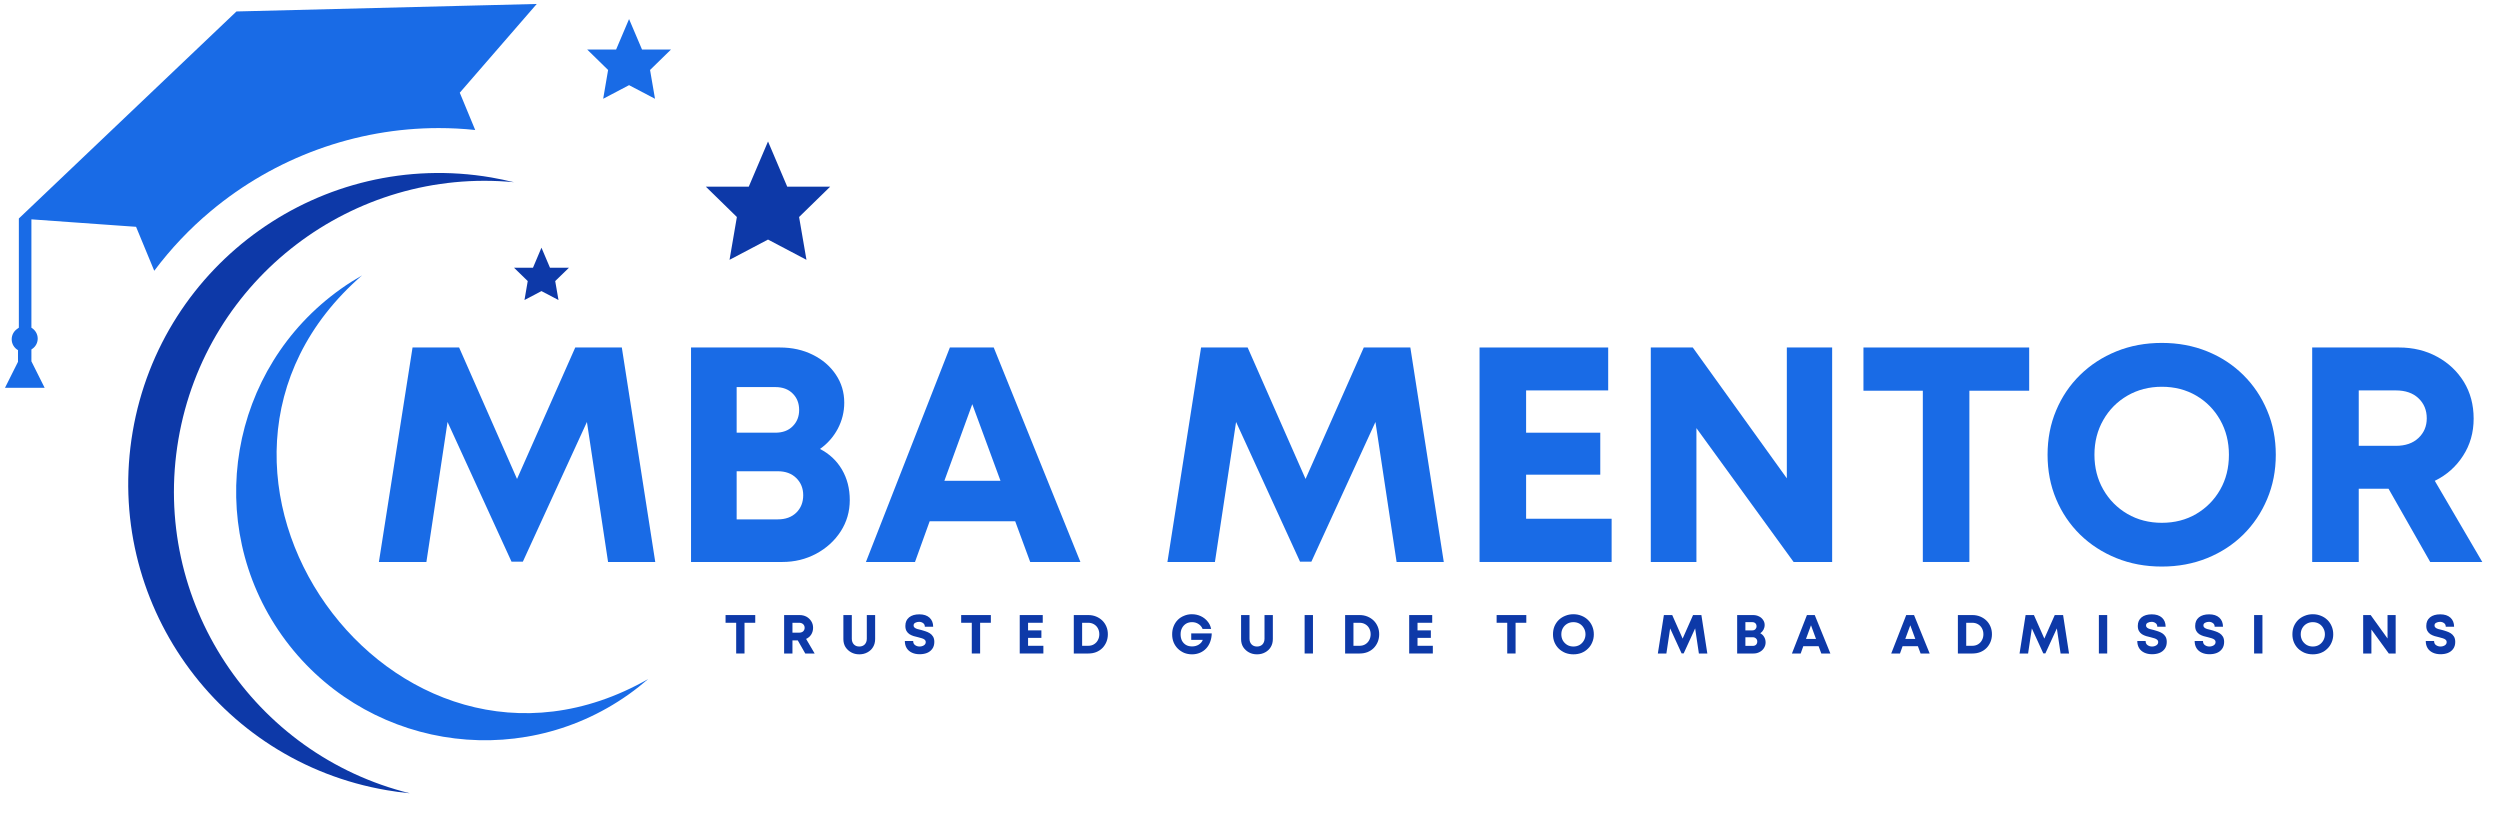 <?xml version="1.0" encoding="UTF-8"?> <svg xmlns="http://www.w3.org/2000/svg" xmlns:xlink="http://www.w3.org/1999/xlink" width="500" zoomAndPan="magnify" viewBox="0 0 375 124.5" height="166" preserveAspectRatio="xMidYMid meet" version="1.0"><defs><g></g><clipPath id="161bf60076"><path d="M 105 21 L 124.777 21 L 124.777 39 L 105 39 Z M 105 21 " clip-rule="nonzero"></path></clipPath><clipPath id="3edc8109bb"><path d="M 19.227 25 L 78 25 L 78 118.992 L 19.227 118.992 Z M 19.227 25 " clip-rule="nonzero"></path></clipPath><clipPath id="5a533ce70b"><path d="M 0.75 0.215 L 81 0.215 L 81 59 L 0.75 59 Z M 0.75 0.215 " clip-rule="nonzero"></path></clipPath></defs><g clip-path="url(#161bf60076)"><path fill="#0d39a8" d="M 115.203 21.219 L 118.082 27.996 L 124.531 27.996 L 119.863 32.551 L 120.969 38.973 L 115.203 35.934 L 109.43 38.973 L 110.531 32.551 L 105.871 27.996 L 112.316 27.996 L 115.203 21.219 " fill-opacity="1" fill-rule="nonzero"></path></g><path fill="#196be6" d="M 94.359 2.859 L 96.301 7.426 L 100.652 7.426 L 97.508 10.496 L 98.25 14.816 L 94.359 12.773 L 90.477 14.816 L 91.215 10.496 L 88.074 7.426 L 92.418 7.426 L 94.359 2.859 " fill-opacity="1" fill-rule="nonzero"></path><path fill="#0d39a8" d="M 81.219 37.152 L 82.496 40.156 L 85.348 40.156 L 83.281 42.16 L 83.773 45.004 L 81.219 43.664 L 78.672 45.004 L 79.16 42.16 L 77.098 40.156 L 79.949 40.156 L 81.219 37.152 " fill-opacity="1" fill-rule="nonzero"></path><g clip-path="url(#3edc8109bb)"><path fill="#0d39a8" d="M 26.758 65.918 C 22.633 90.141 38.004 113.191 61.48 118.992 C 60.34 118.883 59.184 118.734 58.031 118.531 C 32.656 114.215 15.582 90.125 19.902 64.75 C 24.227 39.375 48.309 22.293 73.684 26.617 C 74.84 26.82 75.977 27.059 77.098 27.332 C 53.023 25.035 30.887 41.691 26.758 65.918 " fill-opacity="1" fill-rule="evenodd"></path></g><path fill="#196be6" d="M 97.227 101.859 C 58.852 123.711 20.98 70.285 54.301 41.309 C 53.23 41.922 52.176 42.586 51.152 43.316 C 34.352 55.23 30.383 78.512 42.289 95.312 C 54.207 112.113 77.488 116.078 94.289 104.168 C 95.312 103.441 96.293 102.668 97.227 101.859 " fill-opacity="1" fill-rule="evenodd"></path><g clip-path="url(#5a533ce70b)"><path fill="#196be6" d="M 68.965 13.906 L 71.281 19.5 C 69.453 19.305 67.629 19.211 65.809 19.211 C 53.359 19.211 41.223 23.637 31.625 31.66 C 28.434 34.324 25.598 37.332 23.137 40.617 L 20.711 34.75 L 20.41 34.02 L 18.055 33.855 L 10.391 33.309 L 4.93 32.918 L 4.711 32.902 L 4.711 49.156 C 5.273 49.488 5.656 50.094 5.656 50.785 C 5.656 51.379 5.383 51.91 4.949 52.25 C 4.879 52.316 4.797 52.375 4.711 52.418 L 4.711 54.199 L 6.695 58.168 L 0.75 58.168 L 2.699 54.273 L 2.699 52.523 C 2.137 52.199 1.754 51.594 1.754 50.895 C 1.754 50.238 2.086 49.66 2.598 49.32 C 2.633 49.293 2.664 49.262 2.699 49.242 C 2.742 49.211 2.777 49.184 2.828 49.156 L 2.828 32.773 L 35.469 1.719 L 72.203 0.801 L 80.512 0.594 L 68.965 13.906 " fill-opacity="1" fill-rule="evenodd"></path></g><g fill="#196be6" fill-opacity="1"><g transform="translate(55.179, 84.296)"><g><path d="M 43.109 0 L 36.031 0 L 32.859 -21 L 23.25 -0.047 L 21.547 -0.047 L 11.953 -21 L 8.781 0 L 1.656 0 L 6.703 -32.172 L 13.688 -32.172 L 22.375 -12.453 L 31.109 -32.172 L 38.094 -32.172 Z M 43.109 0 "></path></g></g></g><g fill="#196be6" fill-opacity="1"><g transform="translate(99.982, 84.296)"><g><path d="M 23.016 -16.953 C 24.43 -16.223 25.531 -15.191 26.312 -13.859 C 27.094 -12.523 27.484 -11 27.484 -9.281 C 27.484 -7.562 27.031 -6 26.125 -4.594 C 25.219 -3.188 23.988 -2.066 22.438 -1.234 C 20.895 -0.41 19.207 0 17.375 0 L 3.672 0 L 3.672 -32.172 L 17 -32.172 C 18.844 -32.172 20.488 -31.805 21.938 -31.078 C 23.395 -30.359 24.547 -29.367 25.391 -28.109 C 26.234 -26.859 26.656 -25.453 26.656 -23.891 C 26.656 -22.516 26.332 -21.211 25.688 -19.984 C 25.039 -18.766 24.148 -17.754 23.016 -16.953 Z M 19.891 -22.797 C 19.891 -23.805 19.566 -24.629 18.922 -25.266 C 18.285 -25.91 17.414 -26.234 16.312 -26.234 L 10.516 -26.234 L 10.516 -19.391 L 16.312 -19.391 C 17.414 -19.391 18.285 -19.711 18.922 -20.359 C 19.566 -21.004 19.891 -21.816 19.891 -22.797 Z M 16.688 -6.391 C 17.844 -6.391 18.766 -6.723 19.453 -7.391 C 20.148 -8.066 20.5 -8.941 20.5 -10.016 C 20.5 -11.055 20.148 -11.914 19.453 -12.594 C 18.766 -13.27 17.844 -13.609 16.688 -13.609 L 10.516 -13.609 L 10.516 -6.391 Z M 16.688 -6.391 "></path></g></g></g><g fill="#196be6" fill-opacity="1"><g transform="translate(129.482, 84.296)"><g><path d="M 25.047 0 L 22.797 -6.109 L 9.969 -6.109 L 7.766 0 L 0.406 0 L 13 -32.172 L 19.578 -32.172 L 32.578 0 Z M 16.359 -23.672 L 12.172 -12.172 L 20.594 -12.172 Z M 16.359 -23.672 "></path></g></g></g><g fill="#196be6" fill-opacity="1"><g transform="translate(162.475, 84.296)"><g></g></g></g><g fill="#196be6" fill-opacity="1"><g transform="translate(173.458, 84.296)"><g><path d="M 43.109 0 L 36.031 0 L 32.859 -21 L 23.25 -0.047 L 21.547 -0.047 L 11.953 -21 L 8.781 0 L 1.656 0 L 6.703 -32.172 L 13.688 -32.172 L 22.375 -12.453 L 31.109 -32.172 L 38.094 -32.172 Z M 43.109 0 "></path></g></g></g><g fill="#196be6" fill-opacity="1"><g transform="translate(218.26, 84.296)"><g><path d="M 10.656 -6.484 L 23.484 -6.484 L 23.484 0 L 3.672 0 L 3.672 -32.172 L 22.969 -32.172 L 22.969 -25.734 L 10.656 -25.734 L 10.656 -19.391 L 21.781 -19.391 L 21.781 -13.094 L 10.656 -13.094 Z M 10.656 -6.484 "></path></g></g></g><g fill="#196be6" fill-opacity="1"><g transform="translate(243.947, 84.296)"><g><path d="M 24.078 -32.172 L 30.875 -32.172 L 30.875 0 L 25.094 0 L 10.516 -20.078 L 10.516 0 L 3.672 0 L 3.672 -32.172 L 9.969 -32.172 L 24.078 -12.547 Z M 24.078 -32.172 "></path></g></g></g><g fill="#196be6" fill-opacity="1"><g transform="translate(278.502, 84.296)"><g><path d="M 25.875 -32.172 L 25.875 -25.688 L 16.906 -25.688 L 16.906 0 L 9.922 0 L 9.922 -25.688 L 1.016 -25.688 L 1.016 -32.172 Z M 25.875 -32.172 "></path></g></g></g><g fill="#196be6" fill-opacity="1"><g transform="translate(305.338, 84.296)"><g><path d="M 18.938 0.688 C 16.477 0.688 14.207 0.266 12.125 -0.578 C 10.039 -1.422 8.223 -2.598 6.672 -4.109 C 5.129 -5.629 3.93 -7.406 3.078 -9.438 C 2.223 -11.477 1.797 -13.691 1.797 -16.078 C 1.797 -18.473 2.223 -20.688 3.078 -22.719 C 3.93 -24.758 5.129 -26.535 6.672 -28.047 C 8.223 -29.566 10.039 -30.75 12.125 -31.594 C 14.207 -32.438 16.477 -32.859 18.938 -32.859 C 21.383 -32.859 23.648 -32.438 25.734 -31.594 C 27.816 -30.75 29.625 -29.566 31.156 -28.047 C 32.688 -26.535 33.879 -24.758 34.734 -22.719 C 35.598 -20.688 36.031 -18.473 36.031 -16.078 C 36.031 -13.691 35.598 -11.477 34.734 -9.438 C 33.879 -7.406 32.688 -5.629 31.156 -4.109 C 29.625 -2.598 27.816 -1.422 25.734 -0.578 C 23.648 0.266 21.383 0.688 18.938 0.688 Z M 18.938 -5.875 C 20.863 -5.875 22.582 -6.316 24.094 -7.203 C 25.613 -8.098 26.812 -9.312 27.688 -10.844 C 28.562 -12.375 29 -14.117 29 -16.078 C 29 -18.016 28.562 -19.754 27.688 -21.297 C 26.812 -22.848 25.613 -24.066 24.094 -24.953 C 22.582 -25.836 20.863 -26.281 18.938 -26.281 C 17.031 -26.281 15.312 -25.836 13.781 -24.953 C 12.25 -24.066 11.039 -22.848 10.156 -21.297 C 9.27 -19.754 8.828 -18.016 8.828 -16.078 C 8.828 -14.148 9.27 -12.41 10.156 -10.859 C 11.039 -9.316 12.25 -8.098 13.781 -7.203 C 15.312 -6.316 17.031 -5.875 18.938 -5.875 Z M 18.938 -5.875 "></path></g></g></g><g fill="#196be6" fill-opacity="1"><g transform="translate(343.156, 84.296)"><g><path d="M 21.375 0 L 15.125 -10.984 L 10.656 -10.984 L 10.656 0 L 3.672 0 L 3.672 -32.172 L 16.688 -32.172 C 18.82 -32.172 20.734 -31.707 22.422 -30.781 C 24.109 -29.863 25.441 -28.609 26.422 -27.016 C 27.398 -25.422 27.891 -23.582 27.891 -21.5 C 27.891 -19.414 27.359 -17.555 26.297 -15.922 C 25.242 -14.285 23.832 -13.035 22.062 -12.172 L 29.188 0 Z M 10.656 -25.734 L 10.656 -17.422 L 16.219 -17.422 C 17.656 -17.422 18.785 -17.812 19.609 -18.594 C 20.441 -19.375 20.859 -20.359 20.859 -21.547 C 20.859 -22.773 20.441 -23.781 19.609 -24.562 C 18.785 -25.344 17.656 -25.734 16.219 -25.734 Z M 10.656 -25.734 "></path></g></g></g><g fill="#0d39a8" fill-opacity="1"><g transform="translate(108.646, 98.025)"><g><path d="M 4.641 -5.766 L 4.641 -4.609 L 3.031 -4.609 L 3.031 0 L 1.781 0 L 1.781 -4.609 L 0.188 -4.609 L 0.188 -5.766 Z M 4.641 -5.766 "></path></g></g></g><g fill="#0d39a8" fill-opacity="1"><g transform="translate(116.962, 98.025)"><g><path d="M 3.828 0 L 2.703 -1.969 L 1.906 -1.969 L 1.906 0 L 0.656 0 L 0.656 -5.766 L 2.984 -5.766 C 3.367 -5.766 3.711 -5.68 4.016 -5.516 C 4.316 -5.348 4.555 -5.117 4.734 -4.828 C 4.91 -4.547 5 -4.223 5 -3.859 C 5 -3.484 4.906 -3.145 4.719 -2.844 C 4.531 -2.551 4.273 -2.332 3.953 -2.188 L 5.234 0 Z M 1.906 -4.609 L 1.906 -3.125 L 2.906 -3.125 C 3.164 -3.125 3.367 -3.191 3.516 -3.328 C 3.66 -3.473 3.734 -3.648 3.734 -3.859 C 3.734 -4.078 3.66 -4.254 3.516 -4.391 C 3.367 -4.535 3.164 -4.609 2.906 -4.609 Z M 1.906 -4.609 "></path></g></g></g><g fill="#0d39a8" fill-opacity="1"><g transform="translate(125.912, 98.025)"><g><path d="M 2.984 0.125 C 2.523 0.125 2.117 0.023 1.766 -0.172 C 1.41 -0.367 1.125 -0.633 0.906 -0.969 C 0.695 -1.312 0.594 -1.711 0.594 -2.172 L 0.594 -5.766 L 1.859 -5.766 L 1.859 -2.219 C 1.859 -1.863 1.961 -1.578 2.172 -1.359 C 2.379 -1.148 2.648 -1.047 2.984 -1.047 C 3.316 -1.047 3.586 -1.148 3.797 -1.359 C 4.004 -1.578 4.109 -1.863 4.109 -2.219 L 4.109 -5.766 L 5.359 -5.766 L 5.359 -2.172 C 5.359 -1.711 5.254 -1.312 5.047 -0.969 C 4.848 -0.633 4.566 -0.367 4.203 -0.172 C 3.848 0.023 3.441 0.125 2.984 0.125 Z M 2.984 0.125 "></path></g></g></g><g fill="#0d39a8" fill-opacity="1"><g transform="translate(135.382, 98.025)"><g><path d="M 2.562 0.109 C 2.125 0.109 1.738 0.031 1.406 -0.125 C 1.07 -0.281 0.812 -0.504 0.625 -0.797 C 0.438 -1.098 0.344 -1.457 0.344 -1.875 L 1.594 -1.875 C 1.594 -1.594 1.691 -1.383 1.891 -1.25 C 2.086 -1.113 2.312 -1.047 2.562 -1.047 C 2.719 -1.047 2.863 -1.07 3 -1.125 C 3.145 -1.176 3.258 -1.25 3.344 -1.344 C 3.438 -1.445 3.484 -1.57 3.484 -1.719 C 3.484 -1.863 3.43 -1.977 3.328 -2.062 C 3.223 -2.156 3.082 -2.227 2.906 -2.281 C 2.738 -2.332 2.551 -2.383 2.344 -2.438 C 2.125 -2.488 1.898 -2.547 1.672 -2.609 C 1.453 -2.68 1.242 -2.773 1.047 -2.891 C 0.859 -3.016 0.707 -3.176 0.594 -3.375 C 0.477 -3.582 0.422 -3.836 0.422 -4.141 C 0.422 -4.691 0.609 -5.117 0.984 -5.422 C 1.359 -5.723 1.867 -5.875 2.516 -5.875 C 3.172 -5.875 3.68 -5.707 4.047 -5.375 C 4.41 -5.039 4.594 -4.586 4.594 -4.016 L 3.344 -4.016 C 3.344 -4.266 3.254 -4.445 3.078 -4.562 C 2.91 -4.688 2.711 -4.75 2.484 -4.75 C 2.273 -4.75 2.082 -4.703 1.906 -4.609 C 1.738 -4.523 1.656 -4.391 1.656 -4.203 C 1.656 -4.066 1.707 -3.957 1.812 -3.875 C 1.914 -3.789 2.051 -3.723 2.219 -3.672 C 2.383 -3.617 2.57 -3.57 2.781 -3.531 C 3 -3.469 3.223 -3.398 3.453 -3.328 C 3.68 -3.254 3.895 -3.156 4.094 -3.031 C 4.289 -2.906 4.453 -2.738 4.578 -2.531 C 4.703 -2.32 4.766 -2.055 4.766 -1.734 C 4.766 -1.316 4.66 -0.969 4.453 -0.688 C 4.254 -0.414 3.988 -0.211 3.656 -0.078 C 3.332 0.047 2.969 0.109 2.562 0.109 Z M 2.562 0.109 "></path></g></g></g><g fill="#0d39a8" fill-opacity="1"><g transform="translate(143.987, 98.025)"><g><path d="M 4.641 -5.766 L 4.641 -4.609 L 3.031 -4.609 L 3.031 0 L 1.781 0 L 1.781 -4.609 L 0.188 -4.609 L 0.188 -5.766 Z M 4.641 -5.766 "></path></g></g></g><g fill="#0d39a8" fill-opacity="1"><g transform="translate(152.303, 98.025)"><g><path d="M 1.906 -1.156 L 4.203 -1.156 L 4.203 0 L 0.656 0 L 0.656 -5.766 L 4.109 -5.766 L 4.109 -4.609 L 1.906 -4.609 L 1.906 -3.469 L 3.906 -3.469 L 3.906 -2.344 L 1.906 -2.344 Z M 1.906 -1.156 "></path></g></g></g><g fill="#0d39a8" fill-opacity="1"><g transform="translate(160.413, 98.025)"><g><path d="M 2.844 -5.766 C 3.258 -5.766 3.645 -5.691 4 -5.547 C 4.363 -5.398 4.676 -5.195 4.938 -4.938 C 5.195 -4.688 5.398 -4.383 5.547 -4.031 C 5.691 -3.688 5.766 -3.305 5.766 -2.891 C 5.766 -2.473 5.691 -2.086 5.547 -1.734 C 5.398 -1.379 5.195 -1.07 4.938 -0.812 C 4.676 -0.551 4.363 -0.348 4 -0.203 C 3.645 -0.066 3.258 0 2.844 0 L 0.656 0 L 0.656 -5.766 Z M 2.812 -1.156 C 3.133 -1.156 3.422 -1.227 3.672 -1.375 C 3.93 -1.531 4.129 -1.738 4.266 -2 C 4.41 -2.258 4.484 -2.555 4.484 -2.891 C 4.484 -3.223 4.41 -3.52 4.266 -3.781 C 4.129 -4.039 3.93 -4.242 3.672 -4.391 C 3.422 -4.535 3.133 -4.609 2.812 -4.609 L 1.906 -4.609 L 1.906 -1.156 Z M 2.812 -1.156 "></path></g></g></g><g fill="#0d39a8" fill-opacity="1"><g transform="translate(170.023, 98.025)"><g></g></g></g><g fill="#0d39a8" fill-opacity="1"><g transform="translate(175.496, 98.025)"><g><path d="M 3.188 -3.016 L 6.266 -3.016 C 6.254 -2.555 6.176 -2.133 6.031 -1.75 C 5.895 -1.375 5.695 -1.047 5.438 -0.766 C 5.176 -0.484 4.863 -0.266 4.5 -0.109 C 4.133 0.047 3.738 0.125 3.312 0.125 C 2.883 0.125 2.488 0.051 2.125 -0.094 C 1.77 -0.25 1.457 -0.457 1.188 -0.719 C 0.914 -0.988 0.703 -1.305 0.547 -1.672 C 0.398 -2.047 0.328 -2.445 0.328 -2.875 C 0.328 -3.312 0.398 -3.711 0.547 -4.078 C 0.691 -4.441 0.895 -4.758 1.156 -5.031 C 1.426 -5.301 1.742 -5.508 2.109 -5.656 C 2.473 -5.812 2.863 -5.891 3.281 -5.891 C 3.758 -5.891 4.203 -5.797 4.609 -5.609 C 5.016 -5.422 5.352 -5.16 5.625 -4.828 C 5.906 -4.504 6.086 -4.125 6.172 -3.688 L 4.891 -3.688 C 4.766 -4 4.562 -4.242 4.281 -4.422 C 4 -4.609 3.676 -4.703 3.312 -4.703 C 2.969 -4.703 2.664 -4.625 2.406 -4.469 C 2.156 -4.312 1.957 -4.098 1.812 -3.828 C 1.664 -3.555 1.594 -3.238 1.594 -2.875 C 1.594 -2.52 1.66 -2.203 1.797 -1.922 C 1.941 -1.648 2.145 -1.438 2.406 -1.281 C 2.664 -1.133 2.969 -1.062 3.312 -1.062 C 3.688 -1.062 4.02 -1.148 4.312 -1.328 C 4.613 -1.516 4.816 -1.754 4.922 -2.047 L 3.188 -2.047 Z M 3.188 -3.016 "></path></g></g></g><g fill="#0d39a8" fill-opacity="1"><g transform="translate(185.568, 98.025)"><g><path d="M 2.984 0.125 C 2.523 0.125 2.117 0.023 1.766 -0.172 C 1.41 -0.367 1.125 -0.633 0.906 -0.969 C 0.695 -1.312 0.594 -1.711 0.594 -2.172 L 0.594 -5.766 L 1.859 -5.766 L 1.859 -2.219 C 1.859 -1.863 1.961 -1.578 2.172 -1.359 C 2.379 -1.148 2.648 -1.047 2.984 -1.047 C 3.316 -1.047 3.586 -1.148 3.797 -1.359 C 4.004 -1.578 4.109 -1.863 4.109 -2.219 L 4.109 -5.766 L 5.359 -5.766 L 5.359 -2.172 C 5.359 -1.711 5.254 -1.312 5.047 -0.969 C 4.848 -0.633 4.566 -0.367 4.203 -0.172 C 3.848 0.023 3.441 0.125 2.984 0.125 Z M 2.984 0.125 "></path></g></g></g><g fill="#0d39a8" fill-opacity="1"><g transform="translate(195.038, 98.025)"><g><path d="M 0.656 0 L 0.656 -5.766 L 1.906 -5.766 L 1.906 0 Z M 0.656 0 "></path></g></g></g><g fill="#0d39a8" fill-opacity="1"><g transform="translate(201.112, 98.025)"><g><path d="M 2.844 -5.766 C 3.258 -5.766 3.645 -5.691 4 -5.547 C 4.363 -5.398 4.676 -5.195 4.938 -4.938 C 5.195 -4.688 5.398 -4.383 5.547 -4.031 C 5.691 -3.688 5.766 -3.305 5.766 -2.891 C 5.766 -2.473 5.691 -2.086 5.547 -1.734 C 5.398 -1.379 5.195 -1.07 4.938 -0.812 C 4.676 -0.551 4.363 -0.348 4 -0.203 C 3.645 -0.066 3.258 0 2.844 0 L 0.656 0 L 0.656 -5.766 Z M 2.812 -1.156 C 3.133 -1.156 3.422 -1.227 3.672 -1.375 C 3.93 -1.531 4.129 -1.738 4.266 -2 C 4.41 -2.258 4.484 -2.555 4.484 -2.891 C 4.484 -3.223 4.41 -3.52 4.266 -3.781 C 4.129 -4.039 3.93 -4.242 3.672 -4.391 C 3.422 -4.535 3.133 -4.609 2.812 -4.609 L 1.906 -4.609 L 1.906 -1.156 Z M 2.812 -1.156 "></path></g></g></g><g fill="#0d39a8" fill-opacity="1"><g transform="translate(210.722, 98.025)"><g><path d="M 1.906 -1.156 L 4.203 -1.156 L 4.203 0 L 0.656 0 L 0.656 -5.766 L 4.109 -5.766 L 4.109 -4.609 L 1.906 -4.609 L 1.906 -3.469 L 3.906 -3.469 L 3.906 -2.344 L 1.906 -2.344 Z M 1.906 -1.156 "></path></g></g></g><g fill="#0d39a8" fill-opacity="1"><g transform="translate(218.832, 98.025)"><g></g></g></g><g fill="#0d39a8" fill-opacity="1"><g transform="translate(224.305, 98.025)"><g><path d="M 4.641 -5.766 L 4.641 -4.609 L 3.031 -4.609 L 3.031 0 L 1.781 0 L 1.781 -4.609 L 0.188 -4.609 L 0.188 -5.766 Z M 4.641 -5.766 "></path></g></g></g><g fill="#0d39a8" fill-opacity="1"><g transform="translate(232.621, 98.025)"><g><path d="M 3.391 0.125 C 2.953 0.125 2.547 0.051 2.172 -0.094 C 1.797 -0.25 1.469 -0.461 1.188 -0.734 C 0.914 -1.004 0.703 -1.32 0.547 -1.688 C 0.398 -2.051 0.328 -2.445 0.328 -2.875 C 0.328 -3.312 0.398 -3.711 0.547 -4.078 C 0.703 -4.441 0.914 -4.758 1.188 -5.031 C 1.469 -5.301 1.797 -5.508 2.172 -5.656 C 2.547 -5.812 2.953 -5.891 3.391 -5.891 C 3.828 -5.891 4.234 -5.812 4.609 -5.656 C 4.984 -5.508 5.305 -5.301 5.578 -5.031 C 5.859 -4.758 6.07 -4.441 6.219 -4.078 C 6.375 -3.711 6.453 -3.312 6.453 -2.875 C 6.453 -2.445 6.375 -2.051 6.219 -1.688 C 6.07 -1.32 5.859 -1.004 5.578 -0.734 C 5.305 -0.461 4.984 -0.25 4.609 -0.094 C 4.234 0.051 3.828 0.125 3.391 0.125 Z M 3.391 -1.047 C 3.734 -1.047 4.039 -1.125 4.312 -1.281 C 4.582 -1.445 4.797 -1.664 4.953 -1.938 C 5.117 -2.219 5.203 -2.531 5.203 -2.875 C 5.203 -3.227 5.117 -3.539 4.953 -3.812 C 4.797 -4.094 4.582 -4.312 4.312 -4.469 C 4.039 -4.625 3.734 -4.703 3.391 -4.703 C 3.047 -4.703 2.738 -4.625 2.469 -4.469 C 2.195 -4.312 1.977 -4.094 1.812 -3.812 C 1.656 -3.539 1.578 -3.227 1.578 -2.875 C 1.578 -2.531 1.656 -2.219 1.812 -1.938 C 1.977 -1.664 2.195 -1.445 2.469 -1.281 C 2.738 -1.125 3.047 -1.047 3.391 -1.047 Z M 3.391 -1.047 "></path></g></g></g><g fill="#0d39a8" fill-opacity="1"><g transform="translate(242.907, 98.025)"><g></g></g></g><g fill="#0d39a8" fill-opacity="1"><g transform="translate(248.38, 98.025)"><g><path d="M 7.719 0 L 6.453 0 L 5.891 -3.766 L 4.172 -0.016 L 3.859 -0.016 L 2.141 -3.766 L 1.578 0 L 0.297 0 L 1.203 -5.766 L 2.453 -5.766 L 4.016 -2.234 L 5.578 -5.766 L 6.828 -5.766 Z M 7.719 0 "></path></g></g></g><g fill="#0d39a8" fill-opacity="1"><g transform="translate(259.918, 98.025)"><g><path d="M 4.125 -3.031 C 4.375 -2.906 4.566 -2.723 4.703 -2.484 C 4.848 -2.242 4.922 -1.969 4.922 -1.656 C 4.922 -1.352 4.836 -1.07 4.672 -0.812 C 4.516 -0.562 4.297 -0.363 4.016 -0.219 C 3.742 -0.07 3.441 0 3.109 0 L 0.656 0 L 0.656 -5.766 L 3.047 -5.766 C 3.379 -5.766 3.676 -5.695 3.938 -5.562 C 4.195 -5.438 4.398 -5.258 4.547 -5.031 C 4.703 -4.812 4.781 -4.562 4.781 -4.281 C 4.781 -4.031 4.723 -3.797 4.609 -3.578 C 4.492 -3.359 4.332 -3.176 4.125 -3.031 Z M 3.562 -4.078 C 3.562 -4.266 3.504 -4.414 3.391 -4.531 C 3.273 -4.645 3.117 -4.703 2.922 -4.703 L 1.891 -4.703 L 1.891 -3.469 L 2.922 -3.469 C 3.117 -3.469 3.273 -3.523 3.391 -3.641 C 3.504 -3.766 3.562 -3.91 3.562 -4.078 Z M 2.984 -1.141 C 3.191 -1.141 3.359 -1.195 3.484 -1.312 C 3.609 -1.438 3.672 -1.598 3.672 -1.797 C 3.672 -1.984 3.609 -2.133 3.484 -2.25 C 3.359 -2.375 3.191 -2.438 2.984 -2.438 L 1.891 -2.438 L 1.891 -1.141 Z M 2.984 -1.141 "></path></g></g></g><g fill="#0d39a8" fill-opacity="1"><g transform="translate(268.712, 98.025)"><g><path d="M 4.484 0 L 4.078 -1.094 L 1.781 -1.094 L 1.391 0 L 0.078 0 L 2.328 -5.766 L 3.5 -5.766 L 5.844 0 Z M 2.938 -4.234 L 2.188 -2.188 L 3.688 -2.188 Z M 2.938 -4.234 "></path></g></g></g><g fill="#0d39a8" fill-opacity="1"><g transform="translate(278.133, 98.025)"><g></g></g></g><g fill="#0d39a8" fill-opacity="1"><g transform="translate(283.606, 98.025)"><g><path d="M 4.484 0 L 4.078 -1.094 L 1.781 -1.094 L 1.391 0 L 0.078 0 L 2.328 -5.766 L 3.5 -5.766 L 5.844 0 Z M 2.938 -4.234 L 2.188 -2.188 L 3.688 -2.188 Z M 2.938 -4.234 "></path></g></g></g><g fill="#0d39a8" fill-opacity="1"><g transform="translate(293.026, 98.025)"><g><path d="M 2.844 -5.766 C 3.258 -5.766 3.645 -5.691 4 -5.547 C 4.363 -5.398 4.676 -5.195 4.938 -4.938 C 5.195 -4.688 5.398 -4.383 5.547 -4.031 C 5.691 -3.688 5.766 -3.305 5.766 -2.891 C 5.766 -2.473 5.691 -2.086 5.547 -1.734 C 5.398 -1.379 5.195 -1.07 4.938 -0.812 C 4.676 -0.551 4.363 -0.348 4 -0.203 C 3.645 -0.066 3.258 0 2.844 0 L 0.656 0 L 0.656 -5.766 Z M 2.812 -1.156 C 3.133 -1.156 3.422 -1.227 3.672 -1.375 C 3.93 -1.531 4.129 -1.738 4.266 -2 C 4.41 -2.258 4.484 -2.555 4.484 -2.891 C 4.484 -3.223 4.41 -3.52 4.266 -3.781 C 4.129 -4.039 3.93 -4.242 3.672 -4.391 C 3.422 -4.535 3.133 -4.609 2.812 -4.609 L 1.906 -4.609 L 1.906 -1.156 Z M 2.812 -1.156 "></path></g></g></g><g fill="#0d39a8" fill-opacity="1"><g transform="translate(302.636, 98.025)"><g><path d="M 7.719 0 L 6.453 0 L 5.891 -3.766 L 4.172 -0.016 L 3.859 -0.016 L 2.141 -3.766 L 1.578 0 L 0.297 0 L 1.203 -5.766 L 2.453 -5.766 L 4.016 -2.234 L 5.578 -5.766 L 6.828 -5.766 Z M 7.719 0 "></path></g></g></g><g fill="#0d39a8" fill-opacity="1"><g transform="translate(314.175, 98.025)"><g><path d="M 0.656 0 L 0.656 -5.766 L 1.906 -5.766 L 1.906 0 Z M 0.656 0 "></path></g></g></g><g fill="#0d39a8" fill-opacity="1"><g transform="translate(320.249, 98.025)"><g><path d="M 2.562 0.109 C 2.125 0.109 1.738 0.031 1.406 -0.125 C 1.07 -0.281 0.812 -0.504 0.625 -0.797 C 0.438 -1.098 0.344 -1.457 0.344 -1.875 L 1.594 -1.875 C 1.594 -1.594 1.691 -1.383 1.891 -1.25 C 2.086 -1.113 2.312 -1.047 2.562 -1.047 C 2.719 -1.047 2.863 -1.07 3 -1.125 C 3.145 -1.176 3.258 -1.25 3.344 -1.344 C 3.438 -1.445 3.484 -1.57 3.484 -1.719 C 3.484 -1.863 3.43 -1.977 3.328 -2.062 C 3.223 -2.156 3.082 -2.227 2.906 -2.281 C 2.738 -2.332 2.551 -2.383 2.344 -2.438 C 2.125 -2.488 1.898 -2.547 1.672 -2.609 C 1.453 -2.68 1.242 -2.773 1.047 -2.891 C 0.859 -3.016 0.707 -3.176 0.594 -3.375 C 0.477 -3.582 0.422 -3.836 0.422 -4.141 C 0.422 -4.691 0.609 -5.117 0.984 -5.422 C 1.359 -5.723 1.867 -5.875 2.516 -5.875 C 3.172 -5.875 3.68 -5.707 4.047 -5.375 C 4.41 -5.039 4.594 -4.586 4.594 -4.016 L 3.344 -4.016 C 3.344 -4.266 3.254 -4.445 3.078 -4.562 C 2.91 -4.688 2.711 -4.75 2.484 -4.75 C 2.273 -4.75 2.082 -4.703 1.906 -4.609 C 1.738 -4.523 1.656 -4.391 1.656 -4.203 C 1.656 -4.066 1.707 -3.957 1.812 -3.875 C 1.914 -3.789 2.051 -3.723 2.219 -3.672 C 2.383 -3.617 2.57 -3.57 2.781 -3.531 C 3 -3.469 3.223 -3.398 3.453 -3.328 C 3.68 -3.254 3.895 -3.156 4.094 -3.031 C 4.289 -2.906 4.453 -2.738 4.578 -2.531 C 4.703 -2.32 4.766 -2.055 4.766 -1.734 C 4.766 -1.316 4.66 -0.969 4.453 -0.688 C 4.254 -0.414 3.988 -0.211 3.656 -0.078 C 3.332 0.047 2.969 0.109 2.562 0.109 Z M 2.562 0.109 "></path></g></g></g><g fill="#0d39a8" fill-opacity="1"><g transform="translate(328.854, 98.025)"><g><path d="M 2.562 0.109 C 2.125 0.109 1.738 0.031 1.406 -0.125 C 1.07 -0.281 0.812 -0.504 0.625 -0.797 C 0.438 -1.098 0.344 -1.457 0.344 -1.875 L 1.594 -1.875 C 1.594 -1.594 1.691 -1.383 1.891 -1.25 C 2.086 -1.113 2.312 -1.047 2.562 -1.047 C 2.719 -1.047 2.863 -1.07 3 -1.125 C 3.145 -1.176 3.258 -1.25 3.344 -1.344 C 3.438 -1.445 3.484 -1.57 3.484 -1.719 C 3.484 -1.863 3.43 -1.977 3.328 -2.062 C 3.223 -2.156 3.082 -2.227 2.906 -2.281 C 2.738 -2.332 2.551 -2.383 2.344 -2.438 C 2.125 -2.488 1.898 -2.547 1.672 -2.609 C 1.453 -2.68 1.242 -2.773 1.047 -2.891 C 0.859 -3.016 0.707 -3.176 0.594 -3.375 C 0.477 -3.582 0.422 -3.836 0.422 -4.141 C 0.422 -4.691 0.609 -5.117 0.984 -5.422 C 1.359 -5.723 1.867 -5.875 2.516 -5.875 C 3.172 -5.875 3.68 -5.707 4.047 -5.375 C 4.41 -5.039 4.594 -4.586 4.594 -4.016 L 3.344 -4.016 C 3.344 -4.266 3.254 -4.445 3.078 -4.562 C 2.91 -4.688 2.711 -4.75 2.484 -4.75 C 2.273 -4.75 2.082 -4.703 1.906 -4.609 C 1.738 -4.523 1.656 -4.391 1.656 -4.203 C 1.656 -4.066 1.707 -3.957 1.812 -3.875 C 1.914 -3.789 2.051 -3.723 2.219 -3.672 C 2.383 -3.617 2.57 -3.57 2.781 -3.531 C 3 -3.469 3.223 -3.398 3.453 -3.328 C 3.68 -3.254 3.895 -3.156 4.094 -3.031 C 4.289 -2.906 4.453 -2.738 4.578 -2.531 C 4.703 -2.32 4.766 -2.055 4.766 -1.734 C 4.766 -1.316 4.66 -0.969 4.453 -0.688 C 4.254 -0.414 3.988 -0.211 3.656 -0.078 C 3.332 0.047 2.969 0.109 2.562 0.109 Z M 2.562 0.109 "></path></g></g></g><g fill="#0d39a8" fill-opacity="1"><g transform="translate(337.459, 98.025)"><g><path d="M 0.656 0 L 0.656 -5.766 L 1.906 -5.766 L 1.906 0 Z M 0.656 0 "></path></g></g></g><g fill="#0d39a8" fill-opacity="1"><g transform="translate(343.533, 98.025)"><g><path d="M 3.391 0.125 C 2.953 0.125 2.547 0.051 2.172 -0.094 C 1.797 -0.25 1.469 -0.461 1.188 -0.734 C 0.914 -1.004 0.703 -1.32 0.547 -1.688 C 0.398 -2.051 0.328 -2.445 0.328 -2.875 C 0.328 -3.312 0.398 -3.711 0.547 -4.078 C 0.703 -4.441 0.914 -4.758 1.188 -5.031 C 1.469 -5.301 1.797 -5.508 2.172 -5.656 C 2.547 -5.812 2.953 -5.891 3.391 -5.891 C 3.828 -5.891 4.234 -5.812 4.609 -5.656 C 4.984 -5.508 5.305 -5.301 5.578 -5.031 C 5.859 -4.758 6.07 -4.441 6.219 -4.078 C 6.375 -3.711 6.453 -3.312 6.453 -2.875 C 6.453 -2.445 6.375 -2.051 6.219 -1.688 C 6.07 -1.32 5.859 -1.004 5.578 -0.734 C 5.305 -0.461 4.984 -0.25 4.609 -0.094 C 4.234 0.051 3.828 0.125 3.391 0.125 Z M 3.391 -1.047 C 3.734 -1.047 4.039 -1.125 4.312 -1.281 C 4.582 -1.445 4.797 -1.664 4.953 -1.938 C 5.117 -2.219 5.203 -2.531 5.203 -2.875 C 5.203 -3.227 5.117 -3.539 4.953 -3.812 C 4.797 -4.094 4.582 -4.312 4.312 -4.469 C 4.039 -4.625 3.734 -4.703 3.391 -4.703 C 3.047 -4.703 2.738 -4.625 2.469 -4.469 C 2.195 -4.312 1.977 -4.094 1.812 -3.812 C 1.656 -3.539 1.578 -3.227 1.578 -2.875 C 1.578 -2.531 1.656 -2.219 1.812 -1.938 C 1.977 -1.664 2.195 -1.445 2.469 -1.281 C 2.738 -1.125 3.047 -1.047 3.391 -1.047 Z M 3.391 -1.047 "></path></g></g></g><g fill="#0d39a8" fill-opacity="1"><g transform="translate(353.819, 98.025)"><g><path d="M 4.312 -5.766 L 5.531 -5.766 L 5.531 0 L 4.5 0 L 1.891 -3.594 L 1.891 0 L 0.656 0 L 0.656 -5.766 L 1.781 -5.766 L 4.312 -2.25 Z M 4.312 -5.766 "></path></g></g></g><g fill="#0d39a8" fill-opacity="1"><g transform="translate(363.52, 98.025)"><g><path d="M 2.562 0.109 C 2.125 0.109 1.738 0.031 1.406 -0.125 C 1.07 -0.281 0.812 -0.504 0.625 -0.797 C 0.438 -1.098 0.344 -1.457 0.344 -1.875 L 1.594 -1.875 C 1.594 -1.594 1.691 -1.383 1.891 -1.25 C 2.086 -1.113 2.312 -1.047 2.562 -1.047 C 2.719 -1.047 2.863 -1.07 3 -1.125 C 3.145 -1.176 3.258 -1.25 3.344 -1.344 C 3.438 -1.445 3.484 -1.57 3.484 -1.719 C 3.484 -1.863 3.43 -1.977 3.328 -2.062 C 3.223 -2.156 3.082 -2.227 2.906 -2.281 C 2.738 -2.332 2.551 -2.383 2.344 -2.438 C 2.125 -2.488 1.898 -2.547 1.672 -2.609 C 1.453 -2.68 1.242 -2.773 1.047 -2.891 C 0.859 -3.016 0.707 -3.176 0.594 -3.375 C 0.477 -3.582 0.422 -3.836 0.422 -4.141 C 0.422 -4.691 0.609 -5.117 0.984 -5.422 C 1.359 -5.723 1.867 -5.875 2.516 -5.875 C 3.172 -5.875 3.68 -5.707 4.047 -5.375 C 4.41 -5.039 4.594 -4.586 4.594 -4.016 L 3.344 -4.016 C 3.344 -4.266 3.254 -4.445 3.078 -4.562 C 2.91 -4.688 2.711 -4.75 2.484 -4.75 C 2.273 -4.75 2.082 -4.703 1.906 -4.609 C 1.738 -4.523 1.656 -4.391 1.656 -4.203 C 1.656 -4.066 1.707 -3.957 1.812 -3.875 C 1.914 -3.789 2.051 -3.723 2.219 -3.672 C 2.383 -3.617 2.57 -3.57 2.781 -3.531 C 3 -3.469 3.223 -3.398 3.453 -3.328 C 3.68 -3.254 3.895 -3.156 4.094 -3.031 C 4.289 -2.906 4.453 -2.738 4.578 -2.531 C 4.703 -2.32 4.766 -2.055 4.766 -1.734 C 4.766 -1.316 4.66 -0.969 4.453 -0.688 C 4.254 -0.414 3.988 -0.211 3.656 -0.078 C 3.332 0.047 2.969 0.109 2.562 0.109 Z M 2.562 0.109 "></path></g></g></g></svg> 